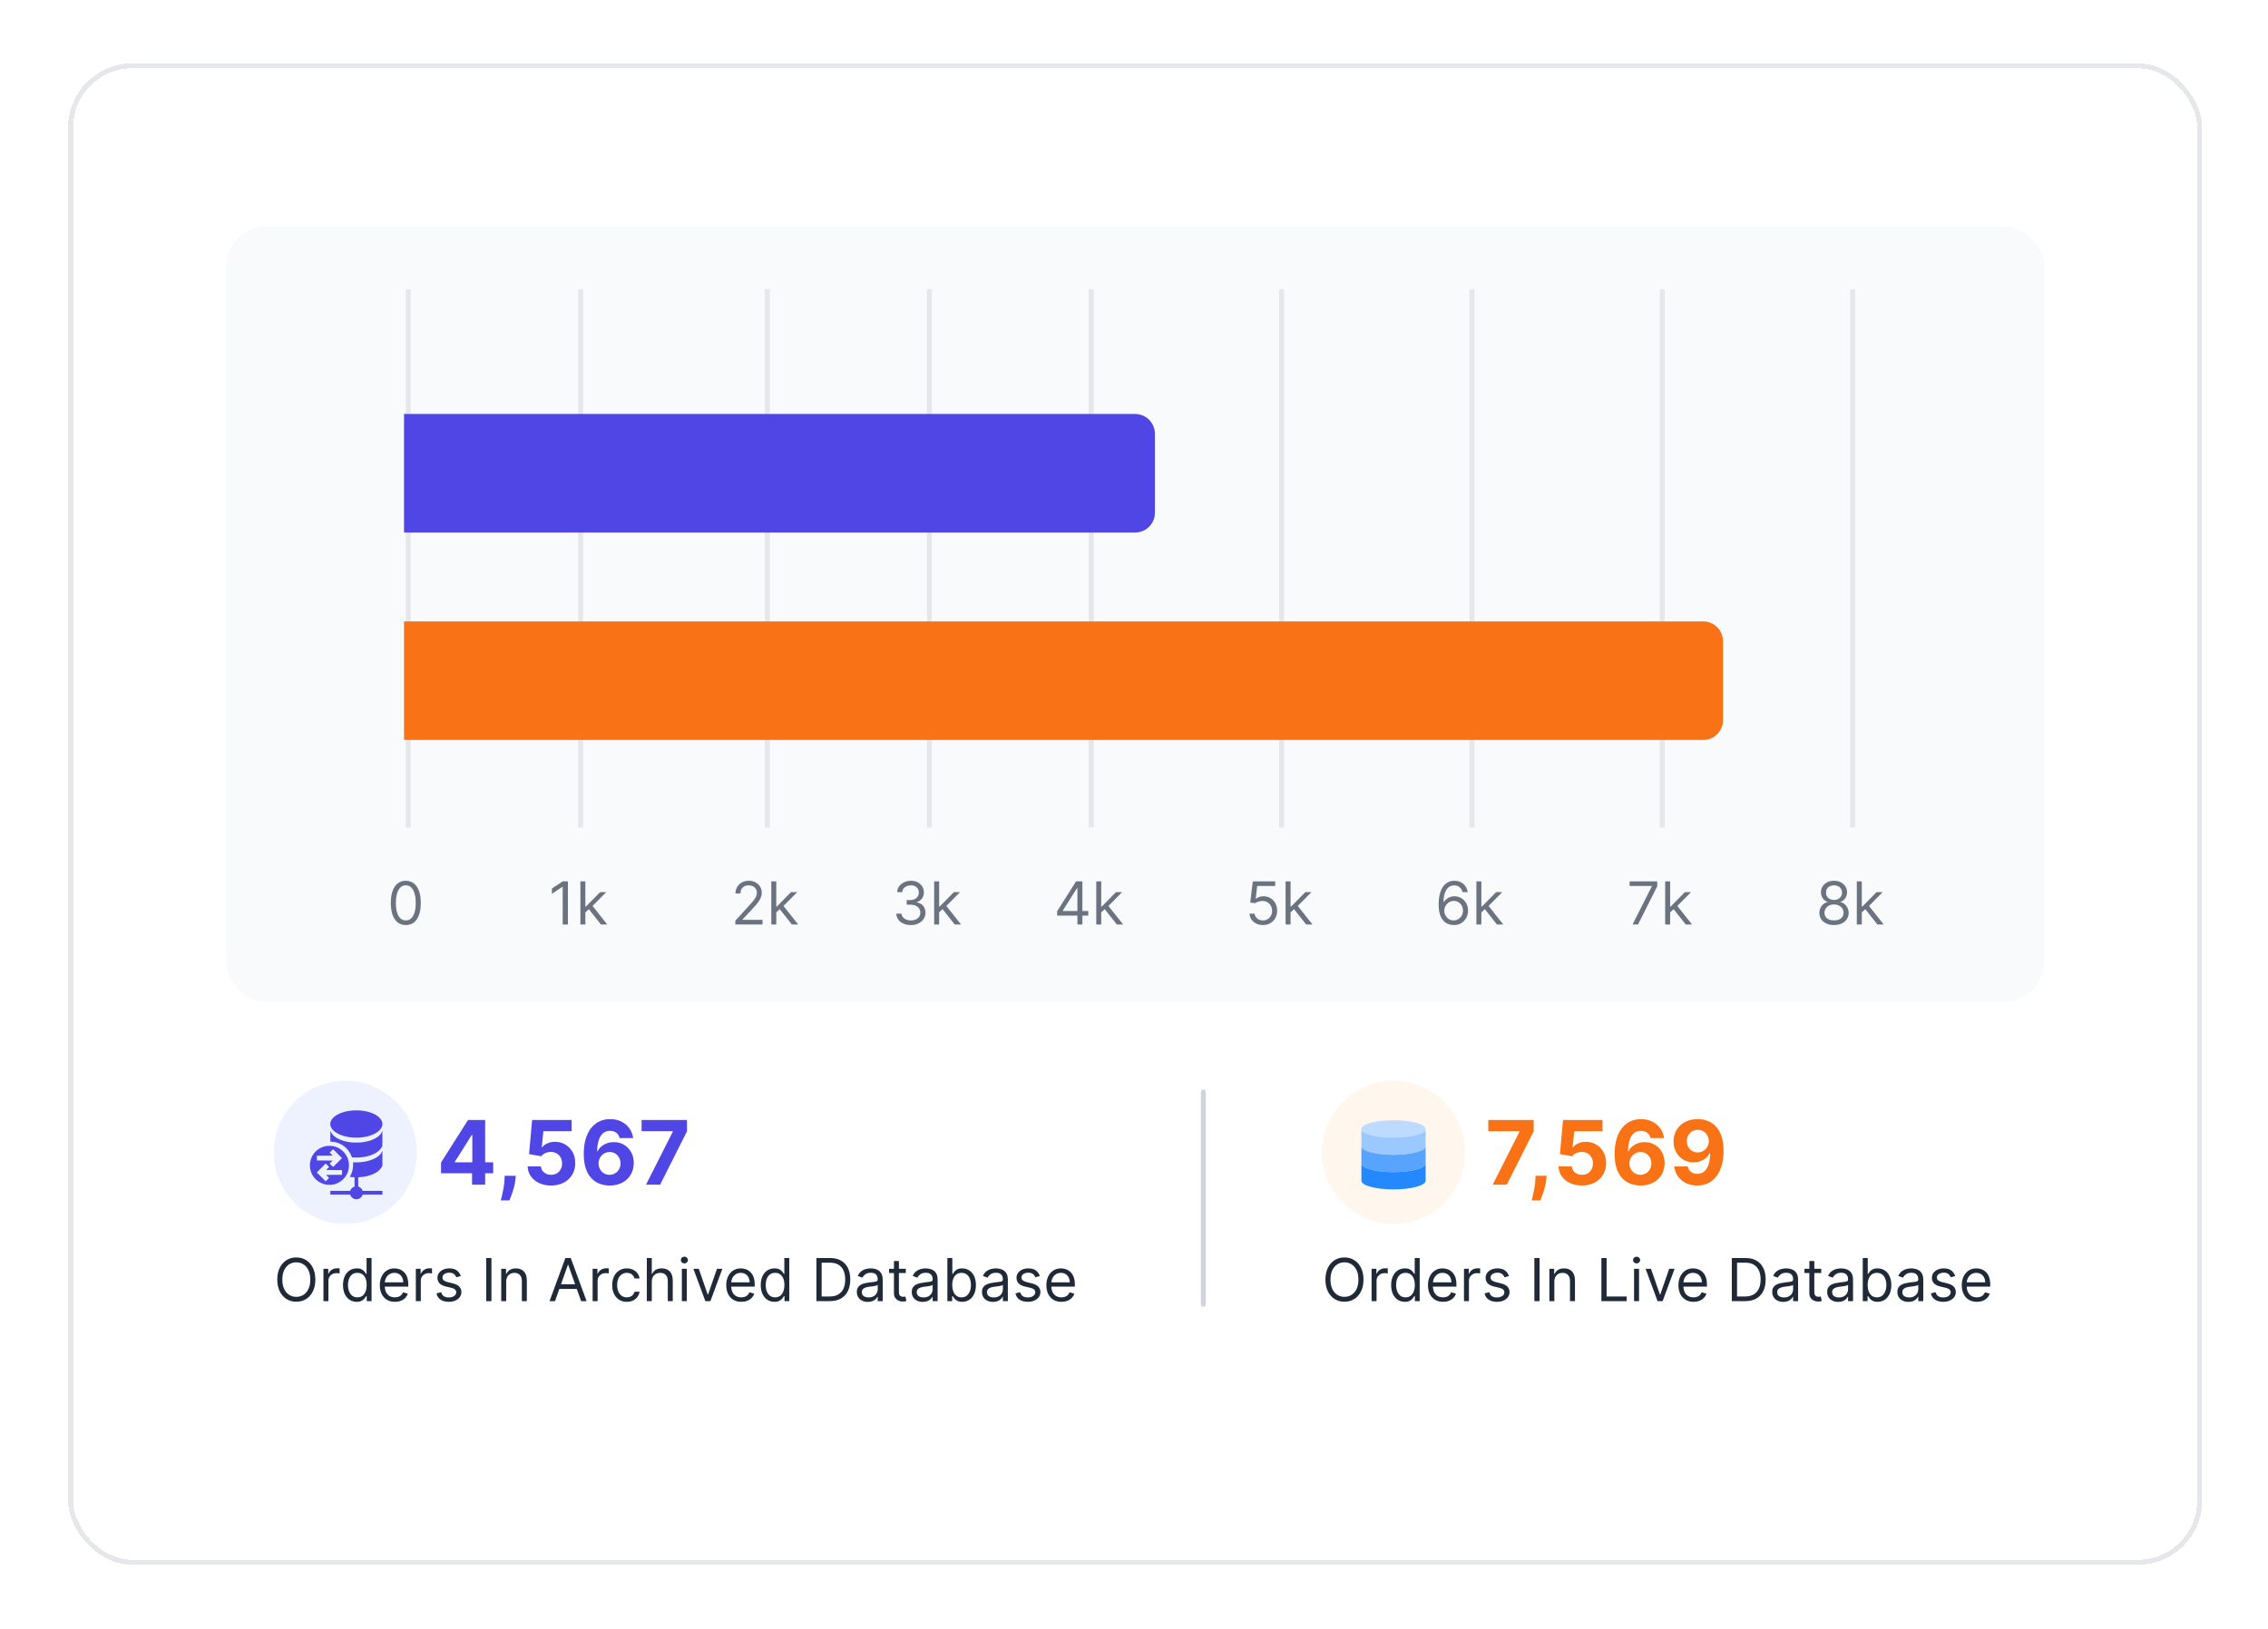 <svg width="316" height="227" viewBox="0 0 316 227" fill="none" xmlns="http://www.w3.org/2000/svg">
<g filter="url(#filter0_d_2227_1821)">
<rect x="9.491" y="5.435" width="297.339" height="209.238" rx="8.964" fill="white" shape-rendering="crispEdges"/>
<rect x="9.835" y="5.779" width="296.65" height="208.55" rx="8.62" stroke="#E5E7EB" stroke-width="0.688" shape-rendering="crispEdges"/>
<rect x="31.516" y="28.148" width="253.288" height="108.061" rx="5.506" fill="#F9FAFB"/>
<line x1="56.885" y1="36.914" x2="56.885" y2="111.937" stroke="#E5E7EB" stroke-width="0.688"/>
<path d="M56.541 125.525C56.099 125.525 55.722 125.405 55.412 125.164C55.101 124.922 54.863 124.571 54.699 124.112C54.535 123.65 54.453 123.093 54.453 122.44C54.453 121.791 54.535 121.236 54.699 120.777C54.865 120.315 55.104 119.963 55.414 119.721C55.727 119.476 56.103 119.354 56.541 119.354C56.979 119.354 57.353 119.476 57.664 119.721C57.977 119.963 58.216 120.315 58.38 120.777C58.546 121.236 58.629 121.791 58.629 122.44C58.629 123.093 58.547 123.65 58.383 124.112C58.218 124.571 57.981 124.922 57.67 125.164C57.359 125.405 56.983 125.525 56.541 125.525ZM56.541 124.88C56.979 124.88 57.319 124.669 57.562 124.246C57.804 123.824 57.925 123.222 57.925 122.44C57.925 121.92 57.87 121.477 57.758 121.111C57.648 120.745 57.49 120.467 57.283 120.275C57.078 120.083 56.83 119.988 56.541 119.988C56.107 119.988 55.767 120.202 55.523 120.63C55.279 121.056 55.156 121.66 55.156 122.44C55.156 122.96 55.211 123.402 55.321 123.765C55.43 124.129 55.588 124.406 55.793 124.595C56 124.785 56.249 124.88 56.541 124.88Z" fill="#6B7280"/>
<line x1="80.904" y1="36.914" x2="80.904" y2="111.937" stroke="#E5E7EB" stroke-width="0.688"/>
<path d="M79.127 119.436V125.443H78.4V120.199H78.365L76.898 121.173V120.434L78.4 119.436H79.127ZM81.512 123.801L81.5 122.944H81.641L83.612 120.938H84.468L82.368 123.061H82.31L81.512 123.801ZM80.867 125.443V119.436H81.559V125.443H80.867ZM83.729 125.443L81.969 123.214L82.462 122.733L84.609 125.443H83.729Z" fill="#6B7280"/>
<line x1="106.923" y1="36.914" x2="106.923" y2="111.937" stroke="#E5E7EB" stroke-width="0.688"/>
<path d="M102.454 125.443V124.915L104.436 122.745C104.669 122.491 104.861 122.27 105.011 122.082C105.162 121.892 105.273 121.714 105.345 121.548C105.42 121.38 105.457 121.204 105.457 121.02C105.457 120.809 105.406 120.626 105.304 120.472C105.205 120.317 105.068 120.198 104.894 120.114C104.72 120.03 104.524 119.988 104.307 119.988C104.076 119.988 103.875 120.036 103.703 120.131C103.533 120.225 103.401 120.357 103.307 120.527C103.215 120.697 103.169 120.897 103.169 121.126H102.477C102.477 120.774 102.558 120.465 102.72 120.199C102.883 119.933 103.104 119.726 103.383 119.577C103.665 119.428 103.981 119.354 104.331 119.354C104.683 119.354 104.994 119.428 105.266 119.577C105.538 119.726 105.751 119.926 105.906 120.178C106.06 120.431 106.137 120.711 106.137 121.02C106.137 121.241 106.097 121.457 106.017 121.668C105.939 121.878 105.802 122.111 105.607 122.369C105.413 122.625 105.144 122.938 104.8 123.308L103.451 124.751V124.798H106.243V125.443H102.454ZM108.111 123.801L108.1 122.944H108.24L110.211 120.938H111.068L108.968 123.061H108.909L108.111 123.801ZM107.466 125.443V119.436H108.158V125.443H107.466ZM110.329 125.443L108.569 123.214L109.062 122.733L111.209 125.443H110.329Z" fill="#6B7280"/>
<line x1="129.485" y1="36.914" x2="129.485" y2="111.937" stroke="#E5E7EB" stroke-width="0.688"/>
<path d="M126.917 125.525C126.53 125.525 126.185 125.459 125.881 125.326C125.58 125.193 125.341 125.008 125.163 124.771C124.987 124.533 124.891 124.256 124.875 123.941H125.615C125.63 124.135 125.697 124.302 125.814 124.443C125.931 124.582 126.085 124.689 126.274 124.766C126.464 124.842 126.674 124.88 126.905 124.88C127.163 124.88 127.392 124.835 127.591 124.745C127.791 124.655 127.947 124.53 128.061 124.37C128.174 124.209 128.231 124.024 128.231 123.812C128.231 123.591 128.176 123.397 128.067 123.229C127.957 123.059 127.797 122.926 127.586 122.83C127.374 122.734 127.116 122.686 126.811 122.686H126.33V122.041H126.811C127.05 122.041 127.259 121.998 127.439 121.912C127.621 121.826 127.763 121.704 127.864 121.548C127.968 121.392 128.02 121.208 128.02 120.997C128.02 120.793 127.975 120.616 127.885 120.466C127.795 120.315 127.668 120.198 127.503 120.114C127.341 120.03 127.15 119.988 126.929 119.988C126.721 119.988 126.526 120.026 126.342 120.102C126.16 120.176 126.011 120.285 125.896 120.428C125.781 120.568 125.718 120.739 125.708 120.938H125.004C125.016 120.623 125.111 120.347 125.289 120.111C125.467 119.872 125.7 119.687 125.987 119.554C126.276 119.421 126.594 119.354 126.94 119.354C127.312 119.354 127.631 119.429 127.896 119.58C128.162 119.729 128.367 119.925 128.509 120.17C128.652 120.414 128.724 120.678 128.724 120.961C128.724 121.3 128.635 121.588 128.457 121.827C128.281 122.065 128.041 122.23 127.738 122.322V122.369C128.117 122.432 128.414 122.593 128.627 122.853C128.84 123.111 128.946 123.431 128.946 123.812C128.946 124.139 128.858 124.432 128.68 124.692C128.504 124.95 128.263 125.154 127.958 125.302C127.653 125.451 127.306 125.525 126.917 125.525ZM130.803 123.801L130.791 122.944H130.932L132.903 120.938H133.76L131.66 123.061H131.601L130.803 123.801ZM130.158 125.443V119.436H130.85V125.443H130.158ZM133.02 125.443L131.261 123.214L131.753 122.733L133.9 125.443H133.02Z" fill="#6B7280"/>
<line x1="152.048" y1="36.914" x2="152.048" y2="111.937" stroke="#E5E7EB" stroke-width="0.688"/>
<path d="M147.289 124.211V123.613L149.929 119.436H150.363V120.363H150.069L148.075 123.519V123.566H151.63V124.211H147.289ZM150.116 125.443V124.029V123.751V119.436H150.809V125.443H150.116ZM153.386 123.801L153.374 122.944H153.515L155.486 120.938H156.342L154.242 123.061H154.184L153.386 123.801ZM152.741 125.443V119.436H153.433V125.443H152.741ZM155.603 125.443L153.844 123.214L154.336 122.733L156.483 125.443H155.603Z" fill="#6B7280"/>
<line x1="178.567" y1="36.914" x2="178.567" y2="111.937" stroke="#E5E7EB" stroke-width="0.688"/>
<path d="M175.963 125.525C175.619 125.525 175.309 125.457 175.033 125.32C174.757 125.183 174.536 124.995 174.37 124.757C174.204 124.518 174.113 124.246 174.097 123.941H174.801C174.829 124.213 174.952 124.438 175.171 124.616C175.392 124.792 175.656 124.88 175.963 124.88C176.209 124.88 176.428 124.822 176.62 124.707C176.813 124.592 176.965 124.433 177.074 124.232C177.186 124.028 177.242 123.799 177.242 123.543C177.242 123.28 177.184 123.047 177.069 122.842C176.955 122.634 176.799 122.471 176.599 122.352C176.4 122.232 176.172 122.172 175.916 122.17C175.732 122.168 175.543 122.196 175.35 122.255C175.156 122.312 174.997 122.385 174.872 122.475L174.191 122.393L174.555 119.436H177.676V120.082H175.165L174.954 121.853H174.989C175.112 121.755 175.267 121.674 175.452 121.61C175.638 121.545 175.832 121.513 176.033 121.513C176.401 121.513 176.728 121.601 177.016 121.777C177.305 121.951 177.532 122.189 177.696 122.492C177.862 122.796 177.946 123.142 177.946 123.531C177.946 123.914 177.859 124.256 177.687 124.557C177.517 124.857 177.283 125.093 176.983 125.267C176.684 125.439 176.344 125.525 175.963 125.525ZM179.768 123.801L179.756 122.944H179.897L181.868 120.938H182.724L180.624 123.061H180.565L179.768 123.801ZM179.122 125.443V119.436H179.815V125.443H179.122ZM181.985 125.443L180.225 123.214L180.718 122.733L182.865 125.443H181.985Z" fill="#6B7280"/>
<line x1="205.086" y1="36.914" x2="205.086" y2="111.937" stroke="#E5E7EB" stroke-width="0.688"/>
<path d="M202.534 125.525C202.288 125.521 202.042 125.474 201.795 125.384C201.549 125.295 201.324 125.143 201.121 124.93C200.917 124.715 200.754 124.424 200.631 124.059C200.508 123.691 200.446 123.23 200.446 122.674C200.446 122.142 200.496 121.671 200.596 121.261C200.695 120.848 200.84 120.501 201.03 120.219C201.219 119.936 201.448 119.721 201.716 119.574C201.986 119.427 202.29 119.354 202.628 119.354C202.965 119.354 203.264 119.422 203.526 119.557C203.79 119.689 204.005 119.875 204.171 120.114C204.337 120.352 204.445 120.627 204.494 120.938H203.778C203.712 120.668 203.582 120.444 203.391 120.266C203.199 120.088 202.945 119.999 202.628 119.999C202.163 119.999 201.796 120.202 201.528 120.607C201.262 121.011 201.129 121.579 201.127 122.311H201.173C201.283 122.144 201.413 122.003 201.564 121.885C201.716 121.766 201.884 121.674 202.068 121.61C202.252 121.545 202.446 121.513 202.652 121.513C202.996 121.513 203.311 121.599 203.596 121.771C203.882 121.941 204.11 122.177 204.282 122.478C204.455 122.777 204.541 123.12 204.541 123.507C204.541 123.879 204.458 124.219 204.291 124.528C204.125 124.835 203.891 125.079 203.59 125.261C203.291 125.441 202.939 125.529 202.534 125.525ZM202.534 124.88C202.781 124.88 203.002 124.818 203.197 124.695C203.395 124.572 203.55 124.407 203.664 124.2C203.779 123.992 203.837 123.762 203.837 123.507C203.837 123.259 203.781 123.033 203.669 122.83C203.56 122.624 203.408 122.461 203.215 122.34C203.023 122.219 202.804 122.158 202.558 122.158C202.372 122.158 202.199 122.195 202.039 122.27C201.878 122.342 201.738 122.442 201.616 122.569C201.497 122.696 201.403 122.842 201.335 123.006C201.266 123.168 201.232 123.339 201.232 123.519C201.232 123.758 201.288 123.981 201.399 124.188C201.513 124.395 201.667 124.562 201.863 124.689C202.06 124.816 202.284 124.88 202.534 124.88ZM206.351 123.801L206.339 122.944H206.48L208.451 120.938H209.308L207.207 123.061H207.149L206.351 123.801ZM205.706 125.443V119.436H206.398V125.443H205.706ZM208.568 125.443L206.809 123.214L207.301 122.733L209.448 125.443H208.568Z" fill="#6B7280"/>
<line x1="231.604" y1="36.914" x2="231.604" y2="111.937" stroke="#E5E7EB" stroke-width="0.688"/>
<path d="M227.464 125.443L230.151 120.128V120.082H227.054V119.436H230.902V120.117L228.227 125.443H227.464ZM232.652 123.801L232.64 122.944H232.781L234.752 120.938H235.609L233.509 123.061H233.45L232.652 123.801ZM232.007 125.443V119.436H232.699V125.443H232.007ZM234.869 125.443L233.11 123.214L233.602 122.733L235.749 125.443H234.869Z" fill="#6B7280"/>
<line x1="258.123" y1="36.914" x2="258.123" y2="111.937" stroke="#E5E7EB" stroke-width="0.688"/>
<path d="M255.534 125.525C255.131 125.525 254.775 125.454 254.466 125.311C254.159 125.166 253.92 124.968 253.748 124.716C253.576 124.462 253.491 124.172 253.493 123.848C253.491 123.593 253.54 123.359 253.642 123.144C253.744 122.927 253.883 122.746 254.059 122.601C254.237 122.454 254.435 122.361 254.654 122.322V122.287C254.367 122.213 254.138 122.052 253.968 121.803C253.798 121.553 253.713 121.268 253.715 120.95C253.713 120.645 253.791 120.372 253.947 120.131C254.104 119.891 254.319 119.701 254.592 119.562C254.868 119.424 255.182 119.354 255.534 119.354C255.882 119.354 256.193 119.424 256.467 119.562C256.74 119.701 256.955 119.891 257.112 120.131C257.27 120.372 257.35 120.645 257.352 120.95C257.35 121.268 257.263 121.553 257.091 121.803C256.921 122.052 256.695 122.213 256.414 122.287V122.322C256.631 122.361 256.826 122.454 257 122.601C257.174 122.746 257.313 122.927 257.417 123.144C257.521 123.359 257.573 123.593 257.575 123.848C257.573 124.172 257.485 124.462 257.311 124.716C257.139 124.968 256.9 125.166 256.593 125.311C256.288 125.454 255.935 125.525 255.534 125.525ZM255.534 124.88C255.806 124.88 256.04 124.836 256.238 124.748C256.435 124.66 256.588 124.536 256.695 124.375C256.803 124.215 256.858 124.027 256.86 123.812C256.858 123.586 256.799 123.385 256.684 123.211C256.568 123.037 256.411 122.9 256.211 122.8C256.014 122.701 255.788 122.651 255.534 122.651C255.278 122.651 255.049 122.701 254.848 122.8C254.648 122.9 254.491 123.037 254.375 123.211C254.262 123.385 254.206 123.586 254.208 123.812C254.206 124.027 254.258 124.215 254.364 124.375C254.471 124.536 254.625 124.66 254.824 124.748C255.024 124.836 255.26 124.88 255.534 124.88ZM255.534 122.029C255.749 122.029 255.94 121.986 256.106 121.9C256.274 121.814 256.406 121.694 256.502 121.539C256.598 121.385 256.647 121.204 256.648 120.997C256.647 120.793 256.599 120.616 256.505 120.466C256.411 120.313 256.281 120.196 256.115 120.114C255.948 120.03 255.755 119.988 255.534 119.988C255.309 119.988 255.113 120.03 254.944 120.114C254.776 120.196 254.646 120.313 254.554 120.466C254.462 120.616 254.417 120.793 254.419 120.997C254.417 121.204 254.463 121.385 254.557 121.539C254.653 121.694 254.785 121.814 254.953 121.9C255.121 121.986 255.315 122.029 255.534 122.029ZM259.356 123.801L259.345 122.944H259.485L261.456 120.938H262.313L260.213 123.061H260.154L259.356 123.801ZM258.711 125.443V119.436H259.403V125.443H258.711ZM261.574 125.443L259.814 123.214L260.307 122.733L262.454 125.443H261.574Z" fill="#6B7280"/>
<path d="M56.293 54.303H158.159C159.68 54.303 160.913 55.536 160.913 57.057V68.069C160.913 69.59 159.68 70.822 158.159 70.822H56.293V54.303Z" fill="#4F46E5"/>
<path d="M56.293 83.212H237.312C238.833 83.212 240.065 84.444 240.065 85.965V96.977C240.065 98.498 238.833 99.731 237.312 99.731H56.293V83.212Z" fill="#F97316"/>
<circle cx="48.121" cy="157.202" r="9.98" fill="#EEF2FF"/>
<path d="M49.854 163.72C50.104 163.666 50.345 163.478 50.461 163.248C50.493 163.183 50.52 163.121 50.52 163.11C50.52 163.093 50.734 163.09 51.901 163.09H53.283V162.828V162.566L51.905 162.565L50.527 162.565L50.465 162.436C50.382 162.261 50.24 162.116 50.068 162.03C50.003 161.997 49.941 161.971 49.93 161.971C49.914 161.971 49.911 161.866 49.911 161.328V160.685L49.943 160.676C49.96 160.672 50.019 160.668 50.074 160.667C50.186 160.667 50.597 160.621 50.768 160.59C51.008 160.546 51.057 160.536 51.24 160.489C52.023 160.289 52.664 159.934 52.989 159.52C53.029 159.469 53.07 159.42 53.08 159.412C53.109 159.388 53.206 159.234 53.247 159.147L53.283 159.071V158.013C53.283 157.431 53.278 156.955 53.272 156.955C53.266 156.955 53.236 157.019 53.205 157.096C53.174 157.173 53.139 157.251 53.127 157.27C53.115 157.288 53.099 157.313 53.092 157.326C52.957 157.542 52.75 157.727 52.423 157.922C52.366 157.955 52.319 157.986 52.316 157.99C52.308 158.005 51.979 158.159 51.824 158.22C51.636 158.294 51.499 158.339 51.299 158.393C51.121 158.442 51.036 158.46 50.761 158.509C50.389 158.575 49.971 158.605 49.527 158.597L49.194 158.591L49.192 158.924C49.19 159.275 49.176 159.405 49.11 159.695C49.051 159.958 48.922 160.293 48.78 160.553C48.762 160.586 48.749 160.616 48.752 160.619C48.76 160.626 49.173 160.667 49.29 160.672C49.343 160.674 49.389 160.679 49.393 160.683C49.397 160.687 49.401 160.977 49.4 161.327L49.4 161.964L49.321 161.994C49.2 162.041 49.119 162.096 49.008 162.207C48.927 162.288 48.893 162.336 48.845 162.437L48.784 162.565L47.406 162.565L46.028 162.566V162.828V163.09L47.406 163.091L48.784 163.091L48.815 163.17C48.861 163.29 48.916 163.372 49.027 163.482C49.24 163.695 49.552 163.785 49.854 163.72L49.854 163.72ZM46.255 161.715C46.452 161.684 46.588 161.652 46.759 161.596C47.644 161.305 48.323 160.571 48.548 159.661C48.648 159.26 48.648 158.759 48.548 158.358C48.281 157.279 47.393 156.475 46.287 156.311C46.097 156.283 45.705 156.283 45.515 156.311C44.309 156.489 43.381 157.418 43.202 158.623C43.157 158.925 43.179 159.36 43.254 159.661C43.521 160.74 44.409 161.545 45.515 161.708C45.673 161.732 46.12 161.736 46.255 161.715ZM44.753 160.618L44.137 160.001L44.757 159.382L45.377 158.762L45.614 158.999L45.851 159.236L45.647 159.441C45.534 159.554 45.447 159.651 45.453 159.657C45.459 159.663 45.95 159.669 46.543 159.671C47.137 159.672 47.63 159.674 47.64 159.674C47.654 159.675 47.658 159.751 47.658 160.001C47.658 160.181 47.653 160.328 47.647 160.329C47.641 160.329 47.148 160.331 46.55 160.332C45.953 160.333 45.459 160.339 45.453 160.345C45.447 160.352 45.534 160.449 45.647 160.562L45.851 160.766L45.618 161C45.489 161.129 45.381 161.234 45.377 161.234C45.373 161.234 45.092 160.957 44.753 160.618ZM46.17 159.003L45.937 158.769L46.141 158.564C46.254 158.451 46.341 158.354 46.335 158.348C46.329 158.342 45.835 158.337 45.238 158.337L44.151 158.337V158.004V157.671L45.246 157.667C45.848 157.665 46.34 157.659 46.34 157.653C46.34 157.647 46.249 157.552 46.138 157.44L45.937 157.238L46.174 157.001L46.411 156.764L47.031 157.384L47.651 158.004L47.035 158.62C46.696 158.959 46.415 159.236 46.411 159.236C46.407 159.236 46.299 159.131 46.17 159.003ZM49.925 157.924C49.96 157.921 50.084 157.912 50.201 157.904C50.654 157.872 51.163 157.773 51.581 157.635C52.118 157.457 52.556 157.209 52.854 156.913C52.957 156.811 53.086 156.648 53.136 156.56C53.15 156.533 53.188 156.466 53.219 156.411L53.276 156.31L53.28 155.258C53.282 154.68 53.279 154.206 53.273 154.206C53.267 154.206 53.25 154.237 53.235 154.274C53.1 154.62 52.935 154.82 52.583 155.064C52.516 155.11 52.443 155.158 52.422 155.17C52.401 155.182 52.358 155.208 52.327 155.228C52.295 155.247 52.206 155.294 52.128 155.332C51.942 155.422 51.919 155.432 51.802 155.475C51.748 155.495 51.681 155.52 51.654 155.531C51.342 155.651 50.744 155.777 50.272 155.821C50.07 155.84 49.241 155.84 49.039 155.821C48.567 155.777 47.969 155.651 47.658 155.531C47.631 155.52 47.564 155.495 47.509 155.475C47.393 155.432 47.373 155.423 47.173 155.327C47.09 155.286 46.999 155.238 46.971 155.219C46.943 155.2 46.917 155.184 46.913 155.184C46.903 155.184 46.612 154.986 46.56 154.943C46.469 154.87 46.298 154.687 46.245 154.608C46.188 154.522 46.121 154.389 46.076 154.274C46.062 154.237 46.045 154.206 46.039 154.206C46.033 154.206 46.029 154.543 46.029 154.955V155.703L46.259 155.72C47.037 155.777 47.72 156.09 48.261 156.638C48.573 156.953 48.833 157.36 48.989 157.778L49.035 157.9L49.157 157.91C49.314 157.922 49.841 157.932 49.925 157.924ZM50.024 155.147C50.059 155.144 50.171 155.135 50.272 155.126C51.383 155.031 52.396 154.635 52.904 154.094C53.904 153.03 52.837 151.757 50.665 151.422C50.285 151.364 50.109 151.352 49.649 151.352C49.188 151.352 49.012 151.364 48.632 151.422C47.214 151.641 46.195 152.279 46.037 153.048C45.851 153.952 46.919 154.801 48.581 155.071C48.915 155.125 49.146 155.143 49.556 155.148C49.779 155.151 49.989 155.15 50.024 155.147Z" fill="#4F46E5"/>
<path d="M61.449 160.118V158.618L65.21 152.691H66.504V154.768H65.738L63.367 158.521V158.591H68.712V160.118H61.449ZM65.773 161.702V159.66L65.808 158.996V152.691H67.595V161.702H65.773ZM71.867 160.47L71.818 160.954C71.78 161.341 71.707 161.727 71.598 162.111C71.493 162.498 71.381 162.848 71.264 163.162C71.15 163.476 71.057 163.723 70.987 163.901H69.772C69.816 163.728 69.876 163.486 69.953 163.176C70.029 162.868 70.101 162.521 70.168 162.137C70.236 161.753 70.278 161.361 70.296 160.963L70.318 160.47H71.867ZM76.781 161.825C76.159 161.825 75.605 161.71 75.118 161.482C74.634 161.253 74.25 160.938 73.965 160.536C73.681 160.134 73.533 159.673 73.521 159.154H75.369C75.389 159.503 75.536 159.786 75.809 160.003C76.081 160.22 76.406 160.329 76.781 160.329C77.08 160.329 77.344 160.263 77.573 160.131C77.805 159.996 77.985 159.81 78.114 159.572C78.246 159.332 78.312 159.056 78.312 158.745C78.312 158.428 78.245 158.15 78.109 157.909C77.978 157.669 77.794 157.481 77.56 157.346C77.325 157.211 77.057 157.142 76.754 157.139C76.49 157.139 76.234 157.194 75.985 157.302C75.738 157.411 75.546 157.559 75.408 157.746L73.714 157.443L74.141 152.691H79.649V154.249H75.712L75.479 156.506H75.531C75.69 156.283 75.929 156.098 76.249 155.951C76.568 155.805 76.926 155.731 77.322 155.731C77.865 155.731 78.349 155.859 78.774 156.114C79.199 156.369 79.535 156.72 79.781 157.166C80.028 157.609 80.15 158.119 80.147 158.697C80.15 159.304 80.009 159.844 79.724 160.316C79.443 160.785 79.048 161.155 78.541 161.424C78.036 161.691 77.45 161.825 76.781 161.825ZM84.933 161.825C84.47 161.822 84.022 161.744 83.591 161.592C83.163 161.439 82.779 161.191 82.439 160.848C82.099 160.505 81.829 160.05 81.629 159.484C81.433 158.918 81.334 158.223 81.334 157.399C81.337 156.642 81.424 155.966 81.594 155.371C81.767 154.772 82.013 154.265 82.333 153.848C82.656 153.432 83.041 153.115 83.49 152.898C83.939 152.678 84.442 152.568 84.999 152.568C85.6 152.568 86.131 152.686 86.592 152.92C87.052 153.152 87.422 153.467 87.701 153.866C87.982 154.265 88.152 154.712 88.211 155.208H86.332C86.259 154.894 86.105 154.648 85.87 154.469C85.636 154.29 85.345 154.2 84.999 154.2C84.413 154.2 83.967 154.456 83.662 154.966C83.36 155.476 83.206 156.17 83.2 157.047H83.261C83.396 156.78 83.578 156.553 83.807 156.365C84.039 156.174 84.301 156.029 84.594 155.929C84.891 155.827 85.203 155.775 85.532 155.775C86.065 155.775 86.54 155.902 86.957 156.154C87.374 156.403 87.702 156.746 87.942 157.183C88.183 157.62 88.303 158.12 88.303 158.684C88.303 159.294 88.161 159.836 87.876 160.311C87.595 160.787 87.201 161.159 86.693 161.429C86.189 161.696 85.602 161.828 84.933 161.825ZM84.924 160.329C85.218 160.329 85.48 160.259 85.712 160.118C85.944 159.977 86.126 159.786 86.257 159.546C86.389 159.305 86.456 159.036 86.456 158.736C86.456 158.437 86.389 158.169 86.257 157.931C86.128 157.694 85.95 157.504 85.721 157.364C85.492 157.223 85.231 157.153 84.938 157.153C84.718 157.153 84.514 157.194 84.326 157.276C84.141 157.358 83.978 157.472 83.838 157.619C83.7 157.766 83.591 157.936 83.512 158.129C83.433 158.32 83.393 158.524 83.393 158.741C83.393 159.031 83.459 159.297 83.591 159.537C83.726 159.778 83.908 159.97 84.137 160.113C84.369 160.257 84.631 160.329 84.924 160.329ZM90.01 161.702L93.746 154.31V154.249H89.394V152.691H95.716V154.271L91.977 161.702H90.01Z" fill="#4F46E5"/>
<path d="M43.937 174.931C43.937 175.565 43.822 176.112 43.594 176.574C43.365 177.035 43.051 177.391 42.652 177.642C42.253 177.892 41.798 178.017 41.285 178.017C40.773 178.017 40.318 177.892 39.919 177.642C39.52 177.391 39.206 177.035 38.977 176.574C38.748 176.112 38.634 175.565 38.634 174.931C38.634 174.298 38.748 173.75 38.977 173.289C39.206 172.827 39.52 172.472 39.919 172.221C40.318 171.971 40.773 171.846 41.285 171.846C41.798 171.846 42.253 171.971 42.652 172.221C43.051 172.472 43.365 172.827 43.594 173.289C43.822 173.75 43.937 174.298 43.937 174.931ZM43.233 174.931C43.233 174.411 43.146 173.972 42.972 173.614C42.8 173.257 42.566 172.986 42.271 172.802C41.978 172.618 41.649 172.526 41.285 172.526C40.922 172.526 40.592 172.618 40.297 172.802C40.004 172.986 39.77 173.257 39.596 173.614C39.424 173.972 39.338 174.411 39.338 174.931C39.338 175.452 39.424 175.89 39.596 176.248C39.77 176.606 40.004 176.877 40.297 177.061C40.592 177.245 40.922 177.336 41.285 177.336C41.649 177.336 41.978 177.245 42.271 177.061C42.566 176.877 42.8 176.606 42.972 176.248C43.146 175.89 43.233 175.452 43.233 174.931ZM45.066 177.935V173.43H45.735V174.11H45.782C45.864 173.887 46.012 173.706 46.227 173.568C46.443 173.429 46.685 173.359 46.955 173.359C47.006 173.359 47.069 173.36 47.146 173.362C47.222 173.364 47.279 173.367 47.319 173.371V174.075C47.295 174.069 47.241 174.06 47.157 174.049C47.075 174.035 46.988 174.028 46.896 174.028C46.677 174.028 46.482 174.074 46.31 174.166C46.139 174.256 46.005 174.381 45.905 174.541C45.807 174.7 45.758 174.881 45.758 175.084V177.935H45.066ZM49.703 178.029C49.328 178.029 48.996 177.934 48.709 177.744C48.421 177.553 48.197 177.283 48.034 176.935C47.872 176.585 47.791 176.171 47.791 175.694C47.791 175.221 47.872 174.81 48.034 174.462C48.197 174.114 48.422 173.845 48.712 173.656C49.001 173.466 49.336 173.371 49.715 173.371C50.008 173.371 50.24 173.42 50.41 173.518C50.582 173.613 50.713 173.723 50.803 173.846C50.895 173.967 50.966 174.067 51.017 174.145H51.076V171.928H51.768V177.935H51.099V177.243H51.017C50.966 177.325 50.894 177.428 50.8 177.554C50.706 177.677 50.572 177.787 50.398 177.885C50.224 177.981 49.993 178.029 49.703 178.029ZM49.797 177.407C50.075 177.407 50.309 177.335 50.501 177.19C50.693 177.043 50.838 176.841 50.938 176.583C51.038 176.323 51.088 176.022 51.088 175.682C51.088 175.346 51.039 175.052 50.941 174.799C50.843 174.545 50.698 174.348 50.507 174.207C50.315 174.064 50.079 173.993 49.797 173.993C49.504 173.993 49.259 174.068 49.064 174.219C48.87 174.367 48.724 174.57 48.627 174.826C48.531 175.08 48.483 175.365 48.483 175.682C48.483 176.003 48.532 176.294 48.63 176.556C48.729 176.816 48.876 177.024 49.07 177.178C49.265 177.331 49.508 177.407 49.797 177.407ZM55.021 178.029C54.587 178.029 54.212 177.933 53.897 177.741C53.584 177.548 53.343 177.278 53.173 176.932C53.005 176.584 52.921 176.179 52.921 175.717C52.921 175.256 53.005 174.849 53.173 174.497C53.343 174.143 53.58 173.868 53.883 173.67C54.188 173.471 54.544 173.371 54.95 173.371C55.185 173.371 55.417 173.41 55.645 173.488C55.874 173.567 56.083 173.694 56.27 173.87C56.458 174.044 56.608 174.274 56.719 174.562C56.83 174.849 56.886 175.203 56.886 175.624V175.917H53.413V175.319H56.182C56.182 175.064 56.131 174.838 56.03 174.638C55.93 174.439 55.787 174.281 55.602 174.166C55.418 174.051 55.201 173.993 54.95 173.993C54.675 173.993 54.436 174.061 54.235 174.198C54.035 174.333 53.882 174.509 53.774 174.726C53.667 174.943 53.613 175.176 53.613 175.424V175.823C53.613 176.163 53.672 176.452 53.789 176.688C53.908 176.923 54.073 177.102 54.285 177.225C54.496 177.346 54.741 177.407 55.021 177.407C55.203 177.407 55.367 177.381 55.514 177.331C55.662 177.278 55.79 177.2 55.898 177.096C56.005 176.99 56.088 176.859 56.147 176.703L56.816 176.891C56.745 177.117 56.627 177.317 56.461 177.489C56.295 177.659 56.089 177.792 55.845 177.888C55.6 177.982 55.326 178.029 55.021 178.029ZM57.939 177.935V173.43H58.608V174.11H58.655C58.737 173.887 58.886 173.706 59.101 173.568C59.316 173.429 59.558 173.359 59.828 173.359C59.879 173.359 59.942 173.36 60.019 173.362C60.095 173.364 60.153 173.367 60.192 173.371V174.075C60.168 174.069 60.114 174.06 60.03 174.049C59.948 174.035 59.861 174.028 59.769 174.028C59.55 174.028 59.355 174.074 59.183 174.166C59.013 174.256 58.878 174.381 58.778 174.541C58.68 174.7 58.631 174.881 58.631 175.084V177.935H57.939ZM64.203 174.439L63.581 174.615C63.542 174.511 63.485 174.41 63.408 174.313C63.334 174.213 63.233 174.131 63.103 174.066C62.974 174.002 62.809 173.969 62.608 173.969C62.332 173.969 62.102 174.033 61.919 174.16C61.737 174.285 61.646 174.445 61.646 174.638C61.646 174.81 61.708 174.946 61.833 175.046C61.959 175.146 62.154 175.229 62.42 175.295L63.089 175.459C63.492 175.557 63.792 175.707 63.989 175.908C64.187 176.108 64.285 176.365 64.285 176.679C64.285 176.938 64.211 177.168 64.062 177.372C63.916 177.575 63.711 177.735 63.447 177.853C63.183 177.97 62.876 178.029 62.526 178.029C62.066 178.029 61.686 177.929 61.385 177.73C61.084 177.53 60.893 177.239 60.813 176.855L61.47 176.691C61.532 176.934 61.651 177.116 61.825 177.237C62.001 177.358 62.23 177.419 62.514 177.419C62.837 177.419 63.093 177.35 63.282 177.213C63.474 177.074 63.57 176.908 63.57 176.715C63.57 176.558 63.515 176.427 63.406 176.322C63.296 176.214 63.128 176.134 62.901 176.081L62.15 175.905C61.738 175.807 61.435 175.656 61.241 175.451C61.049 175.243 60.953 174.984 60.953 174.673C60.953 174.419 61.025 174.194 61.168 173.999C61.312 173.803 61.509 173.65 61.757 173.538C62.008 173.427 62.291 173.371 62.608 173.371C63.054 173.371 63.404 173.469 63.658 173.664C63.914 173.86 64.096 174.118 64.203 174.439ZM68.472 171.928V177.935H67.744V171.928H68.472ZM70.528 175.225V177.935H69.836V173.43H70.505V174.134H70.564C70.669 173.905 70.829 173.721 71.045 173.582C71.26 173.441 71.537 173.371 71.878 173.371C72.183 173.371 72.45 173.434 72.678 173.559C72.907 173.682 73.085 173.87 73.212 174.122C73.339 174.372 73.403 174.689 73.403 175.072V177.935H72.711V175.119C72.711 174.765 72.619 174.489 72.435 174.292C72.251 174.093 71.999 173.993 71.678 173.993C71.457 173.993 71.26 174.041 71.086 174.137C70.914 174.232 70.778 174.372 70.678 174.556C70.578 174.74 70.528 174.963 70.528 175.225ZM77.331 177.935H76.568L78.774 171.928H79.525L81.73 177.935H80.968L79.173 172.878H79.126L77.331 177.935ZM77.612 175.588H80.686V176.234H77.612V175.588ZM82.572 177.935V173.43H83.241V174.11H83.288C83.37 173.887 83.519 173.706 83.734 173.568C83.949 173.429 84.191 173.359 84.461 173.359C84.512 173.359 84.575 173.36 84.652 173.362C84.728 173.364 84.786 173.367 84.825 173.371V174.075C84.801 174.069 84.748 174.06 84.663 174.049C84.581 174.035 84.494 174.028 84.402 174.028C84.183 174.028 83.988 174.074 83.816 174.166C83.646 174.256 83.511 174.381 83.411 174.541C83.313 174.7 83.264 174.881 83.264 175.084V177.935H82.572ZM87.338 178.029C86.916 178.029 86.552 177.929 86.247 177.73C85.942 177.53 85.708 177.255 85.543 176.905C85.379 176.555 85.297 176.155 85.297 175.706C85.297 175.248 85.381 174.844 85.549 174.494C85.719 174.142 85.956 173.868 86.259 173.67C86.564 173.471 86.92 173.371 87.327 173.371C87.643 173.371 87.929 173.43 88.183 173.547C88.437 173.664 88.645 173.829 88.808 174.04C88.97 174.251 89.071 174.497 89.11 174.779H88.418C88.365 174.574 88.248 174.392 88.066 174.233C87.886 174.073 87.643 173.993 87.338 173.993C87.069 173.993 86.832 174.063 86.629 174.204C86.427 174.343 86.27 174.539 86.156 174.794C86.045 175.046 85.989 175.342 85.989 175.682C85.989 176.03 86.044 176.333 86.153 176.591C86.265 176.85 86.421 177.05 86.623 177.193C86.826 177.335 87.065 177.407 87.338 177.407C87.518 177.407 87.681 177.376 87.828 177.313C87.975 177.25 88.099 177.16 88.201 177.043C88.302 176.926 88.375 176.785 88.418 176.621H89.11C89.071 176.887 88.974 177.126 88.82 177.339C88.667 177.551 88.465 177.719 88.212 177.844C87.962 177.967 87.671 178.029 87.338 178.029ZM90.814 175.225V177.935H90.122V171.928H90.814V174.134H90.873C90.978 173.901 91.137 173.716 91.348 173.579C91.561 173.44 91.844 173.371 92.198 173.371C92.505 173.371 92.774 173.433 93.005 173.556C93.236 173.677 93.415 173.864 93.542 174.116C93.671 174.366 93.735 174.685 93.735 175.072V177.935H93.043V175.119C93.043 174.761 92.95 174.485 92.764 174.289C92.581 174.092 92.326 173.993 91.999 173.993C91.772 173.993 91.569 174.041 91.389 174.137C91.211 174.232 91.07 174.372 90.966 174.556C90.865 174.74 90.814 174.963 90.814 175.225ZM95.002 177.935V173.43H95.694V177.935H95.002ZM95.354 172.679C95.219 172.679 95.102 172.633 95.004 172.541C94.909 172.449 94.861 172.339 94.861 172.21C94.861 172.08 94.909 171.97 95.004 171.878C95.102 171.786 95.219 171.74 95.354 171.74C95.489 171.74 95.604 171.786 95.7 171.878C95.797 171.97 95.846 172.08 95.846 172.21C95.846 172.339 95.797 172.449 95.7 172.541C95.604 172.633 95.489 172.679 95.354 172.679ZM100.645 173.43L98.98 177.935H98.276L96.61 173.43H97.361L98.604 177.02H98.651L99.895 173.43H100.645ZM103.287 178.029C102.853 178.029 102.478 177.933 102.163 177.741C101.85 177.548 101.609 177.278 101.439 176.932C101.271 176.584 101.187 176.179 101.187 175.717C101.187 175.256 101.271 174.849 101.439 174.497C101.609 174.143 101.846 173.868 102.149 173.67C102.454 173.471 102.81 173.371 103.216 173.371C103.451 173.371 103.683 173.41 103.911 173.488C104.14 173.567 104.348 173.694 104.536 173.87C104.724 174.044 104.873 174.274 104.985 174.562C105.096 174.849 105.152 175.203 105.152 175.624V175.917H101.679V175.319H104.448C104.448 175.064 104.397 174.838 104.296 174.638C104.196 174.439 104.053 174.281 103.867 174.166C103.684 174.051 103.467 173.993 103.216 173.993C102.941 173.993 102.702 174.061 102.501 174.198C102.301 174.333 102.148 174.509 102.04 174.726C101.933 174.943 101.879 175.176 101.879 175.424V175.823C101.879 176.163 101.937 176.452 102.055 176.688C102.174 176.923 102.339 177.102 102.55 177.225C102.762 177.346 103.007 177.407 103.287 177.407C103.469 177.407 103.633 177.381 103.779 177.331C103.928 177.278 104.056 177.2 104.164 177.096C104.271 176.99 104.354 176.859 104.413 176.703L105.082 176.891C105.011 177.117 104.893 177.317 104.727 177.489C104.561 177.659 104.355 177.792 104.111 177.888C103.866 177.982 103.592 178.029 103.287 178.029ZM107.906 178.029C107.531 178.029 107.199 177.934 106.912 177.744C106.624 177.553 106.4 177.283 106.237 176.935C106.075 176.585 105.994 176.171 105.994 175.694C105.994 175.221 106.075 174.81 106.237 174.462C106.4 174.114 106.625 173.845 106.915 173.656C107.204 173.466 107.539 173.371 107.918 173.371C108.211 173.371 108.443 173.42 108.613 173.518C108.785 173.613 108.916 173.723 109.006 173.846C109.098 173.967 109.169 174.067 109.22 174.145H109.279V171.928H109.971V177.935H109.302V177.243H109.22C109.169 177.325 109.097 177.428 109.003 177.554C108.909 177.677 108.775 177.787 108.601 177.885C108.427 177.981 108.196 178.029 107.906 178.029ZM108 177.407C108.278 177.407 108.512 177.335 108.704 177.19C108.896 177.043 109.041 176.841 109.141 176.583C109.241 176.323 109.291 176.022 109.291 175.682C109.291 175.346 109.242 175.052 109.144 174.799C109.046 174.545 108.901 174.348 108.71 174.207C108.518 174.064 108.282 173.993 108 173.993C107.707 173.993 107.462 174.068 107.267 174.219C107.073 174.367 106.928 174.57 106.83 174.826C106.734 175.08 106.686 175.365 106.686 175.682C106.686 176.003 106.735 176.294 106.833 176.556C106.932 176.816 107.079 177.024 107.273 177.178C107.468 177.331 107.711 177.407 108 177.407ZM115.605 177.935H113.752V171.928H115.688C116.27 171.928 116.769 172.048 117.183 172.289C117.598 172.527 117.916 172.87 118.137 173.318C118.358 173.764 118.468 174.298 118.468 174.92C118.468 175.545 118.357 176.084 118.134 176.536C117.911 176.985 117.586 177.332 117.16 177.574C116.734 177.815 116.215 177.935 115.605 177.935ZM114.479 177.29H115.558C116.055 177.29 116.467 177.194 116.793 177.002C117.12 176.81 117.363 176.538 117.524 176.184C117.684 175.83 117.764 175.408 117.764 174.92C117.764 174.435 117.685 174.017 117.527 173.667C117.368 173.315 117.132 173.045 116.817 172.858C116.502 172.668 116.11 172.573 115.641 172.573H114.479V177.29ZM120.92 178.04C120.635 178.04 120.375 177.987 120.143 177.879C119.91 177.77 119.725 177.612 119.588 177.407C119.452 177.2 119.383 176.949 119.383 176.656C119.383 176.398 119.434 176.189 119.536 176.028C119.637 175.866 119.773 175.739 119.943 175.647C120.113 175.555 120.301 175.487 120.506 175.442C120.714 175.395 120.922 175.358 121.131 175.33C121.405 175.295 121.627 175.269 121.797 175.251C121.969 175.232 122.094 175.199 122.172 175.154C122.253 175.109 122.293 175.031 122.293 174.92V174.896C122.293 174.607 122.213 174.382 122.055 174.222C121.899 174.061 121.661 173.981 121.342 173.981C121.012 173.981 120.753 174.053 120.565 174.198C120.377 174.343 120.245 174.497 120.169 174.662L119.512 174.427C119.63 174.153 119.786 173.94 119.981 173.788C120.179 173.633 120.394 173.525 120.627 173.465C120.861 173.402 121.092 173.371 121.319 173.371C121.464 173.371 121.63 173.389 121.818 173.424C122.007 173.457 122.19 173.526 122.366 173.632C122.544 173.738 122.692 173.897 122.809 174.11C122.926 174.323 122.985 174.609 122.985 174.967V177.935H122.293V177.325H122.257C122.211 177.423 122.132 177.527 122.023 177.639C121.913 177.75 121.768 177.845 121.586 177.923C121.404 178.001 121.182 178.04 120.92 178.04ZM121.026 177.419C121.299 177.419 121.53 177.365 121.718 177.257C121.907 177.15 122.05 177.011 122.146 176.841C122.244 176.671 122.293 176.492 122.293 176.304V175.671C122.263 175.706 122.199 175.738 122.099 175.767C122.001 175.795 121.888 175.819 121.759 175.841C121.632 175.86 121.508 175.878 121.386 175.893C121.267 175.907 121.17 175.919 121.096 175.929C120.916 175.952 120.748 175.99 120.592 176.043C120.437 176.094 120.312 176.171 120.216 176.275C120.122 176.376 120.075 176.515 120.075 176.691C120.075 176.932 120.164 177.114 120.342 177.237C120.522 177.358 120.75 177.419 121.026 177.419ZM126.208 173.43V174.016H123.873V173.43H126.208ZM124.553 172.35H125.246V176.644C125.246 176.84 125.274 176.986 125.331 177.084C125.389 177.18 125.464 177.245 125.553 177.278C125.645 177.309 125.742 177.325 125.844 177.325C125.92 177.325 125.983 177.321 126.032 177.313C126.08 177.303 126.12 177.295 126.149 177.29L126.29 177.911C126.243 177.929 126.177 177.947 126.093 177.964C126.009 177.984 125.903 177.993 125.773 177.993C125.578 177.993 125.386 177.951 125.199 177.867C125.013 177.783 124.858 177.655 124.735 177.483C124.614 177.311 124.553 177.094 124.553 176.832V172.35ZM128.575 178.04C128.289 178.04 128.03 177.987 127.797 177.879C127.565 177.77 127.38 177.612 127.243 177.407C127.106 177.2 127.038 176.949 127.038 176.656C127.038 176.398 127.088 176.189 127.19 176.028C127.292 175.866 127.428 175.739 127.598 175.647C127.768 175.555 127.956 175.487 128.161 175.442C128.368 175.395 128.576 175.358 128.786 175.33C129.059 175.295 129.281 175.269 129.451 175.251C129.624 175.232 129.749 175.199 129.827 175.154C129.907 175.109 129.947 175.031 129.947 174.92V174.896C129.947 174.607 129.868 174.382 129.71 174.222C129.553 174.061 129.316 173.981 128.997 173.981C128.666 173.981 128.407 174.053 128.22 174.198C128.032 174.343 127.9 174.497 127.824 174.662L127.167 174.427C127.284 174.153 127.44 173.94 127.636 173.788C127.833 173.633 128.049 173.525 128.281 173.465C128.516 173.402 128.747 173.371 128.973 173.371C129.118 173.371 129.284 173.389 129.472 173.424C129.662 173.457 129.845 173.526 130.02 173.632C130.198 173.738 130.346 173.897 130.463 174.11C130.581 174.323 130.639 174.609 130.639 174.967V177.935H129.947V177.325H129.912C129.865 177.423 129.787 177.527 129.677 177.639C129.568 177.75 129.422 177.845 129.24 177.923C129.058 178.001 128.837 178.04 128.575 178.04ZM128.68 177.419C128.954 177.419 129.185 177.365 129.372 177.257C129.562 177.15 129.705 177.011 129.801 176.841C129.898 176.671 129.947 176.492 129.947 176.304V175.671C129.918 175.706 129.853 175.738 129.754 175.767C129.656 175.795 129.542 175.819 129.413 175.841C129.286 175.86 129.162 175.878 129.041 175.893C128.922 175.907 128.825 175.919 128.75 175.929C128.571 175.952 128.402 175.99 128.246 176.043C128.092 176.094 127.966 176.171 127.871 176.275C127.777 176.376 127.73 176.515 127.73 176.691C127.73 176.932 127.819 177.114 127.997 177.237C128.177 177.358 128.404 177.419 128.68 177.419ZM131.997 177.935V171.928H132.689V174.145H132.747C132.798 174.067 132.869 173.967 132.959 173.846C133.051 173.723 133.182 173.613 133.352 173.518C133.524 173.42 133.756 173.371 134.05 173.371C134.429 173.371 134.763 173.466 135.053 173.656C135.342 173.845 135.568 174.114 135.73 174.462C135.893 174.81 135.974 175.221 135.974 175.694C135.974 176.171 135.893 176.585 135.73 176.935C135.568 177.283 135.343 177.553 135.056 177.744C134.768 177.934 134.437 178.029 134.061 178.029C133.772 178.029 133.54 177.981 133.366 177.885C133.192 177.787 133.058 177.677 132.965 177.554C132.871 177.428 132.798 177.325 132.747 177.243H132.665V177.935H131.997ZM132.677 175.682C132.677 176.022 132.727 176.323 132.827 176.583C132.926 176.841 133.072 177.043 133.264 177.19C133.455 177.335 133.69 177.407 133.968 177.407C134.257 177.407 134.498 177.331 134.692 177.178C134.888 177.024 135.034 176.816 135.132 176.556C135.232 176.294 135.282 176.003 135.282 175.682C135.282 175.365 135.233 175.08 135.135 174.826C135.039 174.57 134.893 174.367 134.698 174.219C134.504 174.068 134.261 173.993 133.968 173.993C133.686 173.993 133.449 174.064 133.258 174.207C133.066 174.348 132.921 174.545 132.824 174.799C132.726 175.052 132.677 175.346 132.677 175.682ZM138.358 178.04C138.073 178.04 137.814 177.987 137.581 177.879C137.348 177.77 137.164 177.612 137.027 177.407C136.89 177.2 136.821 176.949 136.821 176.656C136.821 176.398 136.872 176.189 136.974 176.028C137.076 175.866 137.212 175.739 137.382 175.647C137.552 175.555 137.739 175.487 137.945 175.442C138.152 175.395 138.36 175.358 138.57 175.33C138.843 175.295 139.065 175.269 139.235 175.251C139.407 175.232 139.533 175.199 139.611 175.154C139.691 175.109 139.731 175.031 139.731 174.92V174.896C139.731 174.607 139.652 174.382 139.493 174.222C139.337 174.061 139.099 173.981 138.781 173.981C138.45 173.981 138.191 174.053 138.003 174.198C137.816 174.343 137.684 174.497 137.608 174.662L136.951 174.427C137.068 174.153 137.224 173.94 137.42 173.788C137.617 173.633 137.832 173.525 138.065 173.465C138.3 173.402 138.53 173.371 138.757 173.371C138.902 173.371 139.068 173.389 139.256 173.424C139.446 173.457 139.628 173.526 139.804 173.632C139.982 173.738 140.13 173.897 140.247 174.11C140.365 174.323 140.423 174.609 140.423 174.967V177.935H139.731V177.325H139.696C139.649 177.423 139.571 177.527 139.461 177.639C139.352 177.75 139.206 177.845 139.024 177.923C138.842 178.001 138.62 178.04 138.358 178.04ZM138.464 177.419C138.738 177.419 138.968 177.365 139.156 177.257C139.346 177.15 139.489 177.011 139.584 176.841C139.682 176.671 139.731 176.492 139.731 176.304V175.671C139.702 175.706 139.637 175.738 139.537 175.767C139.44 175.795 139.326 175.819 139.197 175.841C139.07 175.86 138.946 175.878 138.825 175.893C138.705 175.907 138.609 175.919 138.534 175.929C138.354 175.952 138.186 175.99 138.03 176.043C137.875 176.094 137.75 176.171 137.654 176.275C137.561 176.376 137.514 176.515 137.514 176.691C137.514 176.932 137.603 177.114 137.781 177.237C137.96 177.358 138.188 177.419 138.464 177.419ZM144.878 174.439L144.256 174.615C144.217 174.511 144.159 174.41 144.083 174.313C144.009 174.213 143.907 174.131 143.778 174.066C143.649 174.002 143.484 173.969 143.282 173.969C143.006 173.969 142.777 174.033 142.593 174.16C142.411 174.285 142.32 174.445 142.32 174.638C142.32 174.81 142.383 174.946 142.508 175.046C142.633 175.146 142.829 175.229 143.094 175.295L143.763 175.459C144.166 175.557 144.466 175.707 144.664 175.908C144.861 176.108 144.96 176.365 144.96 176.679C144.96 176.938 144.886 177.168 144.737 177.372C144.59 177.575 144.385 177.735 144.121 177.853C143.857 177.97 143.55 178.029 143.2 178.029C142.741 178.029 142.36 177.929 142.059 177.73C141.758 177.53 141.567 177.239 141.487 176.855L142.144 176.691C142.207 176.934 142.325 177.116 142.499 177.237C142.675 177.358 142.905 177.419 143.188 177.419C143.511 177.419 143.767 177.35 143.957 177.213C144.148 177.074 144.244 176.908 144.244 176.715C144.244 176.558 144.189 176.427 144.08 176.322C143.97 176.214 143.802 176.134 143.575 176.081L142.825 175.905C142.412 175.807 142.109 175.656 141.915 175.451C141.724 175.243 141.628 174.984 141.628 174.673C141.628 174.419 141.699 174.194 141.842 173.999C141.987 173.803 142.183 173.65 142.432 173.538C142.682 173.427 142.965 173.371 143.282 173.371C143.728 173.371 144.078 173.469 144.332 173.664C144.588 173.86 144.77 174.118 144.878 174.439ZM147.891 178.029C147.457 178.029 147.082 177.933 146.767 177.741C146.454 177.548 146.213 177.278 146.043 176.932C145.875 176.584 145.791 176.179 145.791 175.717C145.791 175.256 145.875 174.849 146.043 174.497C146.213 174.143 146.45 173.868 146.753 173.67C147.058 173.471 147.414 173.371 147.82 173.371C148.055 173.371 148.287 173.41 148.515 173.488C148.744 173.567 148.952 173.694 149.14 173.87C149.328 174.044 149.477 174.274 149.589 174.562C149.7 174.849 149.756 175.203 149.756 175.624V175.917H146.283V175.319H149.052C149.052 175.064 149.001 174.838 148.9 174.638C148.8 174.439 148.657 174.281 148.471 174.166C148.288 174.051 148.071 173.993 147.82 173.993C147.545 173.993 147.306 174.061 147.105 174.198C146.905 174.333 146.752 174.509 146.644 174.726C146.537 174.943 146.483 175.176 146.483 175.424V175.823C146.483 176.163 146.542 176.452 146.659 176.688C146.778 176.923 146.943 177.102 147.155 177.225C147.366 177.346 147.611 177.407 147.891 177.407C148.073 177.407 148.237 177.381 148.383 177.331C148.532 177.278 148.66 177.2 148.768 177.096C148.875 176.99 148.958 176.859 149.017 176.703L149.686 176.891C149.615 177.117 149.497 177.317 149.331 177.489C149.165 177.659 148.959 177.792 148.715 177.888C148.47 177.982 148.196 178.029 147.891 178.029Z" fill="#1F2937"/>
<path d="M167.66 148.78L167.66 178.376" stroke="#D1D5DB" stroke-width="0.688" stroke-linecap="round"/>
<circle cx="194.159" cy="157.202" r="9.98" fill="#FFF7ED"/>
<path d="M198.632 153.932C198.632 153.267 196.629 152.728 194.158 152.728C191.687 152.728 189.684 153.267 189.684 153.932C189.684 154.598 191.687 155.137 194.158 155.137C196.629 155.137 198.632 154.598 198.632 153.932Z" fill="#BDDBFF"/>
<path d="M194.158 157.546C196.628 157.546 198.632 157.008 198.632 156.342V153.933C198.632 154.599 196.628 155.137 194.158 155.137C191.688 155.137 189.684 154.599 189.684 153.933V156.342C189.684 157.008 191.688 157.546 194.158 157.546Z" fill="#9BC9FF"/>
<path d="M194.158 159.955C196.628 159.955 198.632 159.416 198.632 158.75V156.341C198.632 157.007 196.628 157.546 194.158 157.546C191.688 157.546 189.684 157.007 189.684 156.341V158.75C189.684 159.416 191.688 159.955 194.158 159.955Z" fill="#57A4FF"/>
<path d="M198.632 158.75C198.632 159.416 196.628 159.955 194.158 159.955C191.688 159.955 189.684 159.416 189.684 158.75V161.159C189.684 161.825 191.688 162.364 194.158 162.364C196.628 162.364 198.632 161.825 198.632 161.159V158.75Z" fill="#2488FF"/>
<path d="M207.979 161.702L211.714 154.31V154.249H207.363V152.691H213.685V154.271L209.945 161.702H207.979ZM215.497 160.47L215.448 160.954C215.41 161.341 215.337 161.727 215.228 162.111C215.123 162.498 215.011 162.848 214.894 163.162C214.779 163.476 214.687 163.723 214.617 163.901H213.402C213.446 163.728 213.507 163.486 213.583 163.176C213.659 162.868 213.731 162.521 213.798 162.137C213.866 161.753 213.908 161.361 213.926 160.963L213.948 160.47H215.497ZM220.411 161.825C219.789 161.825 219.235 161.71 218.748 161.482C218.264 161.253 217.88 160.938 217.595 160.536C217.311 160.134 217.163 159.673 217.151 159.154H218.999C219.019 159.503 219.166 159.786 219.439 160.003C219.711 160.22 220.035 160.329 220.411 160.329C220.71 160.329 220.974 160.263 221.203 160.131C221.435 159.996 221.615 159.81 221.744 159.572C221.876 159.332 221.942 159.056 221.942 158.745C221.942 158.428 221.874 158.15 221.74 157.909C221.608 157.669 221.424 157.481 221.19 157.346C220.955 157.211 220.687 157.142 220.384 157.139C220.121 157.139 219.864 157.194 219.615 157.302C219.368 157.411 219.176 157.559 219.038 157.746L217.344 157.443L217.771 152.691H223.279V154.249H219.342L219.109 156.506H219.161C219.32 156.283 219.559 156.098 219.879 155.951C220.198 155.805 220.556 155.731 220.952 155.731C221.495 155.731 221.979 155.859 222.404 156.114C222.829 156.369 223.165 156.72 223.411 157.166C223.658 157.609 223.779 158.119 223.777 158.697C223.779 159.304 223.639 159.844 223.354 160.316C223.073 160.785 222.678 161.155 222.171 161.424C221.666 161.691 221.08 161.825 220.411 161.825ZM228.563 161.825C228.1 161.822 227.653 161.744 227.221 161.592C226.793 161.439 226.409 161.191 226.069 160.848C225.728 160.505 225.459 160.05 225.259 159.484C225.063 158.918 224.964 158.223 224.964 157.399C224.967 156.642 225.054 155.966 225.224 155.371C225.397 154.772 225.643 154.265 225.963 153.848C226.286 153.432 226.671 153.115 227.12 152.898C227.569 152.678 228.072 152.568 228.629 152.568C229.23 152.568 229.761 152.686 230.222 152.92C230.682 153.152 231.052 153.467 231.331 153.866C231.612 154.265 231.782 154.712 231.841 155.208H229.962C229.889 154.894 229.735 154.648 229.5 154.469C229.266 154.29 228.975 154.2 228.629 154.2C228.043 154.2 227.597 154.456 227.292 154.966C226.99 155.476 226.836 156.17 226.83 157.047H226.891C227.026 156.78 227.208 156.553 227.437 156.365C227.669 156.174 227.931 156.029 228.224 155.929C228.521 155.827 228.833 155.775 229.162 155.775C229.695 155.775 230.171 155.902 230.587 156.154C231.004 156.403 231.332 156.746 231.573 157.183C231.813 157.62 231.933 158.12 231.933 158.684C231.933 159.294 231.791 159.836 231.507 160.311C231.225 160.787 230.83 161.159 230.323 161.429C229.819 161.696 229.232 161.828 228.563 161.825ZM228.554 160.329C228.848 160.329 229.11 160.259 229.342 160.118C229.574 159.977 229.756 159.786 229.887 159.546C230.019 159.305 230.085 159.036 230.085 158.736C230.085 158.437 230.019 158.169 229.887 157.931C229.758 157.694 229.58 157.504 229.351 157.364C229.122 157.223 228.861 157.153 228.568 157.153C228.348 157.153 228.144 157.194 227.956 157.276C227.771 157.358 227.609 157.472 227.468 157.619C227.33 157.766 227.221 157.936 227.142 158.129C227.063 158.32 227.023 158.524 227.023 158.741C227.023 159.031 227.089 159.297 227.221 159.537C227.356 159.778 227.538 159.97 227.767 160.113C227.999 160.257 228.261 160.329 228.554 160.329ZM236.544 152.568C237.007 152.568 237.453 152.646 237.881 152.801C238.313 152.957 238.697 153.205 239.034 153.545C239.374 153.885 239.643 154.337 239.839 154.9C240.039 155.46 240.14 156.148 240.143 156.963C240.143 157.729 240.056 158.412 239.883 159.014C239.713 159.612 239.468 160.121 239.149 160.54C238.829 160.96 238.443 161.279 237.991 161.499C237.54 161.716 237.035 161.825 236.478 161.825C235.877 161.825 235.346 161.709 234.885 161.477C234.425 161.243 234.054 160.924 233.772 160.523C233.494 160.118 233.325 159.663 233.266 159.159H235.145C235.218 159.487 235.372 159.742 235.607 159.924C235.842 160.103 236.132 160.193 236.478 160.193C237.065 160.193 237.51 159.937 237.815 159.427C238.12 158.914 238.274 158.211 238.277 157.32H238.216C238.081 157.584 237.899 157.811 237.67 158.002C237.442 158.189 237.179 158.335 236.883 158.437C236.589 158.54 236.277 158.591 235.946 158.591C235.415 158.591 234.941 158.467 234.525 158.217C234.108 157.968 233.78 157.625 233.539 157.188C233.299 156.751 233.178 156.252 233.178 155.692C233.175 155.088 233.315 154.549 233.596 154.077C233.878 153.605 234.271 153.235 234.775 152.969C235.283 152.699 235.872 152.565 236.544 152.568ZM236.557 154.064C236.261 154.064 235.997 154.134 235.765 154.275C235.537 154.416 235.355 154.605 235.22 154.843C235.088 155.08 235.023 155.346 235.026 155.639C235.026 155.935 235.091 156.202 235.22 156.44C235.352 156.674 235.531 156.862 235.756 157.003C235.985 157.141 236.246 157.21 236.54 157.21C236.76 157.21 236.963 157.169 237.151 157.087C237.339 157.004 237.502 156.891 237.639 156.748C237.78 156.601 237.89 156.432 237.969 156.242C238.049 156.051 238.088 155.849 238.088 155.635C238.085 155.35 238.018 155.089 237.886 154.852C237.754 154.614 237.572 154.423 237.34 154.28C237.109 154.136 236.848 154.064 236.557 154.064Z" fill="#F97316"/>
<path d="M189.974 174.931C189.974 175.565 189.86 176.112 189.631 176.574C189.403 177.035 189.089 177.391 188.69 177.642C188.291 177.892 187.835 178.017 187.323 178.017C186.811 178.017 186.355 177.892 185.956 177.642C185.557 177.391 185.243 177.035 185.015 176.574C184.786 176.112 184.672 175.565 184.672 174.931C184.672 174.298 184.786 173.75 185.015 173.289C185.243 172.827 185.557 172.472 185.956 172.221C186.355 171.971 186.811 171.846 187.323 171.846C187.835 171.846 188.291 171.971 188.69 172.221C189.089 172.472 189.403 172.827 189.631 173.289C189.86 173.75 189.974 174.298 189.974 174.931ZM189.271 174.931C189.271 174.411 189.184 173.972 189.01 173.614C188.837 173.257 188.604 172.986 188.309 172.802C188.015 172.618 187.687 172.526 187.323 172.526C186.959 172.526 186.63 172.618 186.335 172.802C186.041 172.986 185.808 173.257 185.634 173.614C185.462 173.972 185.375 174.411 185.375 174.931C185.375 175.452 185.462 175.89 185.634 176.248C185.808 176.606 186.041 176.877 186.335 177.061C186.63 177.245 186.959 177.336 187.323 177.336C187.687 177.336 188.015 177.245 188.309 177.061C188.604 176.877 188.837 176.606 189.01 176.248C189.184 175.89 189.271 175.452 189.271 174.931ZM191.104 177.935V173.43H191.772V174.11H191.819C191.901 173.887 192.05 173.706 192.265 173.568C192.48 173.429 192.723 173.359 192.993 173.359C193.043 173.359 193.107 173.36 193.183 173.362C193.259 173.364 193.317 173.367 193.356 173.371V174.075C193.333 174.069 193.279 174.06 193.195 174.049C193.113 174.035 193.026 174.028 192.934 174.028C192.715 174.028 192.519 174.074 192.347 174.166C192.177 174.256 192.042 174.381 191.943 174.541C191.845 174.7 191.796 174.881 191.796 175.084V177.935H191.104ZM195.741 178.029C195.365 178.029 195.034 177.934 194.747 177.744C194.459 177.553 194.234 177.283 194.072 176.935C193.91 176.585 193.828 176.171 193.828 175.694C193.828 175.221 193.91 174.81 194.072 174.462C194.234 174.114 194.46 173.845 194.749 173.656C195.039 173.466 195.373 173.371 195.753 173.371C196.046 173.371 196.278 173.42 196.448 173.518C196.62 173.613 196.751 173.723 196.841 173.846C196.933 173.967 197.004 174.067 197.055 174.145H197.113V171.928H197.806V177.935H197.137V177.243H197.055C197.004 177.325 196.932 177.428 196.838 177.554C196.744 177.677 196.61 177.787 196.436 177.885C196.262 177.981 196.03 178.029 195.741 178.029ZM195.835 177.407C196.112 177.407 196.347 177.335 196.539 177.19C196.73 177.043 196.876 176.841 196.976 176.583C197.075 176.323 197.125 176.022 197.125 175.682C197.125 175.346 197.076 175.052 196.979 174.799C196.881 174.545 196.736 174.348 196.544 174.207C196.353 174.064 196.116 173.993 195.835 173.993C195.541 173.993 195.297 174.068 195.101 174.219C194.908 174.367 194.762 174.57 194.664 174.826C194.569 175.08 194.521 175.365 194.521 175.682C194.521 176.003 194.57 176.294 194.667 176.556C194.767 176.816 194.914 177.024 195.107 177.178C195.303 177.331 195.545 177.407 195.835 177.407ZM201.058 178.029C200.624 178.029 200.25 177.933 199.935 177.741C199.622 177.548 199.381 177.278 199.211 176.932C199.042 176.584 198.958 176.179 198.958 175.717C198.958 175.256 199.042 174.849 199.211 174.497C199.381 174.143 199.617 173.868 199.92 173.67C200.225 173.471 200.581 173.371 200.988 173.371C201.223 173.371 201.454 173.41 201.683 173.488C201.912 173.567 202.12 173.694 202.308 173.87C202.496 174.044 202.645 174.274 202.757 174.562C202.868 174.849 202.924 175.203 202.924 175.624V175.917H199.451V175.319H202.22C202.22 175.064 202.169 174.838 202.067 174.638C201.968 174.439 201.825 174.281 201.639 174.166C201.455 174.051 201.238 173.993 200.988 173.993C200.712 173.993 200.474 174.061 200.272 174.198C200.073 174.333 199.919 174.509 199.812 174.726C199.704 174.943 199.651 175.176 199.651 175.424V175.823C199.651 176.163 199.709 176.452 199.827 176.688C199.946 176.923 200.111 177.102 200.322 177.225C200.533 177.346 200.779 177.407 201.058 177.407C201.24 177.407 201.404 177.381 201.551 177.331C201.7 177.278 201.828 177.2 201.935 177.096C202.043 176.99 202.126 176.859 202.185 176.703L202.853 176.891C202.783 177.117 202.665 177.317 202.498 177.489C202.332 177.659 202.127 177.792 201.883 177.888C201.638 177.982 201.363 178.029 201.058 178.029ZM203.977 177.935V173.43H204.645V174.11H204.692C204.775 173.887 204.923 173.706 205.138 173.568C205.353 173.429 205.596 173.359 205.866 173.359C205.916 173.359 205.98 173.36 206.056 173.362C206.133 173.364 206.19 173.367 206.229 173.371V174.075C206.206 174.069 206.152 174.06 206.068 174.049C205.986 174.035 205.899 174.028 205.807 174.028C205.588 174.028 205.392 174.074 205.22 174.166C205.05 174.256 204.915 174.381 204.816 174.541C204.718 174.7 204.669 174.881 204.669 175.084V177.935H203.977ZM210.241 174.439L209.619 174.615C209.58 174.511 209.522 174.41 209.446 174.313C209.372 174.213 209.27 174.131 209.141 174.066C209.012 174.002 208.847 173.969 208.645 173.969C208.37 173.969 208.14 174.033 207.956 174.16C207.774 174.285 207.683 174.445 207.683 174.638C207.683 174.81 207.746 174.946 207.871 175.046C207.996 175.146 208.192 175.229 208.458 175.295L209.126 175.459C209.529 175.557 209.829 175.707 210.027 175.908C210.224 176.108 210.323 176.365 210.323 176.679C210.323 176.938 210.249 177.168 210.1 177.372C209.954 177.575 209.748 177.735 209.484 177.853C209.22 177.97 208.913 178.029 208.563 178.029C208.104 178.029 207.723 177.929 207.422 177.73C207.121 177.53 206.931 177.239 206.85 176.855L207.507 176.691C207.57 176.934 207.688 177.116 207.862 177.237C208.038 177.358 208.268 177.419 208.552 177.419C208.874 177.419 209.13 177.35 209.32 177.213C209.512 177.074 209.607 176.908 209.607 176.715C209.607 176.558 209.553 176.427 209.443 176.322C209.334 176.214 209.166 176.134 208.939 176.081L208.188 175.905C207.775 175.807 207.472 175.656 207.279 175.451C207.087 175.243 206.991 174.984 206.991 174.673C206.991 174.419 207.063 174.194 207.205 173.999C207.35 173.803 207.546 173.65 207.795 173.538C208.045 173.427 208.329 173.371 208.645 173.371C209.091 173.371 209.441 173.469 209.695 173.664C209.952 173.86 210.133 174.118 210.241 174.439ZM214.509 171.928V177.935H213.782V171.928H214.509ZM216.566 175.225V177.935H215.874V173.43H216.543V174.134H216.601C216.707 173.905 216.867 173.721 217.082 173.582C217.297 173.441 217.575 173.371 217.915 173.371C218.22 173.371 218.487 173.434 218.716 173.559C218.945 173.682 219.123 173.87 219.25 174.122C219.377 174.372 219.44 174.689 219.44 175.072V177.935H218.748V175.119C218.748 174.765 218.656 174.489 218.473 174.292C218.289 174.093 218.036 173.993 217.716 173.993C217.495 173.993 217.297 174.041 217.123 174.137C216.951 174.232 216.815 174.372 216.716 174.556C216.616 174.74 216.566 174.963 216.566 175.225ZM223.122 177.935V171.928H223.849V177.29H226.642V177.935H223.122ZM227.674 177.935V173.43H228.366V177.935H227.674ZM228.026 172.679C227.891 172.679 227.775 172.633 227.677 172.541C227.581 172.449 227.533 172.339 227.533 172.21C227.533 172.08 227.581 171.97 227.677 171.878C227.775 171.786 227.891 171.74 228.026 171.74C228.161 171.74 228.276 171.786 228.372 171.878C228.47 171.97 228.519 172.08 228.519 172.21C228.519 172.339 228.47 172.449 228.372 172.541C228.276 172.633 228.161 172.679 228.026 172.679ZM233.318 173.43L231.652 177.935H230.948L229.282 173.43H230.033L231.277 177.02H231.324L232.567 173.43H233.318ZM235.959 178.029C235.525 178.029 235.151 177.933 234.836 177.741C234.523 177.548 234.282 177.278 234.111 176.932C233.943 176.584 233.859 176.179 233.859 175.717C233.859 175.256 233.943 174.849 234.111 174.497C234.282 174.143 234.518 173.868 234.821 173.67C235.126 173.471 235.482 173.371 235.889 173.371C236.123 173.371 236.355 173.41 236.584 173.488C236.813 173.567 237.021 173.694 237.209 173.87C237.396 174.044 237.546 174.274 237.657 174.562C237.769 174.849 237.825 175.203 237.825 175.624V175.917H234.352V175.319H237.121C237.121 175.064 237.07 174.838 236.968 174.638C236.868 174.439 236.726 174.281 236.54 174.166C236.356 174.051 236.139 173.993 235.889 173.993C235.613 173.993 235.375 174.061 235.173 174.198C234.974 174.333 234.82 174.509 234.713 174.726C234.605 174.943 234.551 175.176 234.551 175.424V175.823C234.551 176.163 234.61 176.452 234.727 176.688C234.847 176.923 235.012 177.102 235.223 177.225C235.434 177.346 235.68 177.407 235.959 177.407C236.141 177.407 236.305 177.381 236.452 177.331C236.601 177.278 236.729 177.2 236.836 177.096C236.944 176.99 237.027 176.859 237.086 176.703L237.754 176.891C237.684 177.117 237.566 177.317 237.399 177.489C237.233 177.659 237.028 177.792 236.783 177.888C236.539 177.982 236.264 178.029 235.959 178.029ZM243.148 177.935H241.294V171.928H243.23C243.813 171.928 244.312 172.048 244.726 172.289C245.141 172.527 245.458 172.87 245.679 173.318C245.9 173.764 246.011 174.298 246.011 174.92C246.011 175.545 245.899 176.084 245.676 176.536C245.453 176.985 245.129 177.332 244.703 177.574C244.276 177.815 243.758 177.935 243.148 177.935ZM242.022 177.29H243.101C243.598 177.29 244.009 177.194 244.336 177.002C244.662 176.81 244.906 176.538 245.066 176.184C245.227 175.83 245.307 175.408 245.307 174.92C245.307 174.435 245.228 174.017 245.069 173.667C244.911 173.315 244.674 173.045 244.359 172.858C244.045 172.668 243.653 172.573 243.183 172.573H242.022V177.29ZM248.463 178.04C248.177 178.04 247.918 177.987 247.685 177.879C247.453 177.77 247.268 177.612 247.131 177.407C246.994 177.2 246.926 176.949 246.926 176.656C246.926 176.398 246.977 176.189 247.078 176.028C247.18 175.866 247.316 175.739 247.486 175.647C247.656 175.555 247.844 175.487 248.049 175.442C248.256 175.395 248.465 175.358 248.674 175.33C248.948 175.295 249.17 175.269 249.34 175.251C249.512 175.232 249.637 175.199 249.715 175.154C249.795 175.109 249.835 175.031 249.835 174.92V174.896C249.835 174.607 249.756 174.382 249.598 174.222C249.441 174.061 249.204 173.981 248.885 173.981C248.555 173.981 248.296 174.053 248.108 174.198C247.92 174.343 247.788 174.497 247.712 174.662L247.055 174.427C247.172 174.153 247.329 173.94 247.524 173.788C247.722 173.633 247.937 173.525 248.169 173.465C248.404 173.402 248.635 173.371 248.862 173.371C249.006 173.371 249.173 173.389 249.36 173.424C249.55 173.457 249.733 173.526 249.909 173.632C250.087 173.738 250.234 173.897 250.352 174.11C250.469 174.323 250.528 174.609 250.528 174.967V177.935H249.835V177.325H249.8C249.753 177.423 249.675 177.527 249.566 177.639C249.456 177.75 249.31 177.845 249.129 177.923C248.947 178.001 248.725 178.04 248.463 178.04ZM248.568 177.419C248.842 177.419 249.073 177.365 249.261 177.257C249.45 177.15 249.593 177.011 249.689 176.841C249.786 176.671 249.835 176.492 249.835 176.304V175.671C249.806 175.706 249.742 175.738 249.642 175.767C249.544 175.795 249.431 175.819 249.302 175.841C249.174 175.86 249.05 175.878 248.929 175.893C248.81 175.907 248.713 175.919 248.639 175.929C248.459 175.952 248.291 175.99 248.134 176.043C247.98 176.094 247.855 176.171 247.759 176.275C247.665 176.376 247.618 176.515 247.618 176.691C247.618 176.932 247.707 177.114 247.885 177.237C248.065 177.358 248.293 177.419 248.568 177.419ZM253.75 173.43V174.016H251.416V173.43H253.75ZM252.096 172.35H252.788V176.644C252.788 176.84 252.817 176.986 252.873 177.084C252.932 177.18 253.006 177.245 253.096 177.278C253.188 177.309 253.285 177.325 253.387 177.325C253.463 177.325 253.525 177.321 253.574 177.313C253.623 177.303 253.662 177.295 253.692 177.29L253.832 177.911C253.785 177.929 253.72 177.947 253.636 177.964C253.552 177.984 253.445 177.993 253.316 177.993C253.121 177.993 252.929 177.951 252.741 177.867C252.556 177.783 252.401 177.655 252.278 177.483C252.157 177.311 252.096 177.094 252.096 176.832V172.35ZM256.117 178.04C255.832 178.04 255.573 177.987 255.34 177.879C255.107 177.77 254.922 177.612 254.786 177.407C254.649 177.2 254.58 176.949 254.58 176.656C254.58 176.398 254.631 176.189 254.733 176.028C254.834 175.866 254.97 175.739 255.14 175.647C255.311 175.555 255.498 175.487 255.704 175.442C255.911 175.395 256.119 175.358 256.328 175.33C256.602 175.295 256.824 175.269 256.994 175.251C257.166 175.232 257.291 175.199 257.37 175.154C257.45 175.109 257.49 175.031 257.49 174.92V174.896C257.49 174.607 257.411 174.382 257.252 174.222C257.096 174.061 256.858 173.981 256.54 173.981C256.209 173.981 255.95 174.053 255.762 174.198C255.575 174.343 255.443 174.497 255.366 174.662L254.709 174.427C254.827 174.153 254.983 173.94 255.179 173.788C255.376 173.633 255.591 173.525 255.824 173.465C256.059 173.402 256.289 173.371 256.516 173.371C256.661 173.371 256.827 173.389 257.015 173.424C257.204 173.457 257.387 173.526 257.563 173.632C257.741 173.738 257.889 173.897 258.006 174.11C258.123 174.323 258.182 174.609 258.182 174.967V177.935H257.49V177.325H257.455C257.408 177.423 257.33 177.527 257.22 177.639C257.111 177.75 256.965 177.845 256.783 177.923C256.601 178.001 256.379 178.04 256.117 178.04ZM256.223 177.419C256.497 177.419 256.727 177.365 256.915 177.257C257.105 177.15 257.247 177.011 257.343 176.841C257.441 176.671 257.49 176.492 257.49 176.304V175.671C257.461 175.706 257.396 175.738 257.296 175.767C257.199 175.795 257.085 175.819 256.956 175.841C256.829 175.86 256.705 175.878 256.584 175.893C256.464 175.907 256.367 175.919 256.293 175.929C256.113 175.952 255.945 175.99 255.789 176.043C255.634 176.094 255.509 176.171 255.413 176.275C255.319 176.376 255.272 176.515 255.272 176.691C255.272 176.932 255.361 177.114 255.539 177.237C255.719 177.358 255.947 177.419 256.223 177.419ZM259.539 177.935V171.928H260.231V174.145H260.29C260.341 174.067 260.411 173.967 260.501 173.846C260.593 173.723 260.724 173.613 260.894 173.518C261.066 173.42 261.299 173.371 261.592 173.371C261.972 173.371 262.306 173.466 262.596 173.656C262.885 173.845 263.111 174.114 263.273 174.462C263.435 174.81 263.516 175.221 263.516 175.694C263.516 176.171 263.435 176.585 263.273 176.935C263.111 177.283 262.886 177.553 262.598 177.744C262.311 177.934 261.98 178.029 261.604 178.029C261.315 178.029 261.083 177.981 260.909 177.885C260.735 177.787 260.601 177.677 260.507 177.554C260.413 177.428 260.341 177.325 260.29 177.243H260.208V177.935H259.539ZM260.22 175.682C260.22 176.022 260.27 176.323 260.369 176.583C260.469 176.841 260.615 177.043 260.806 177.19C260.998 177.335 261.233 177.407 261.51 177.407C261.8 177.407 262.041 177.331 262.235 177.178C262.43 177.024 262.577 176.816 262.675 176.556C262.774 176.294 262.824 176.003 262.824 175.682C262.824 175.365 262.775 175.08 262.678 174.826C262.582 174.57 262.436 174.367 262.241 174.219C262.047 174.068 261.804 173.993 261.51 173.993C261.229 173.993 260.992 174.064 260.801 174.207C260.609 174.348 260.464 174.545 260.366 174.799C260.269 175.052 260.22 175.346 260.22 175.682ZM265.901 178.04C265.616 178.04 265.356 177.987 265.124 177.879C264.891 177.77 264.706 177.612 264.569 177.407C264.433 177.2 264.364 176.949 264.364 176.656C264.364 176.398 264.415 176.189 264.517 176.028C264.618 175.866 264.754 175.739 264.924 175.647C265.094 175.555 265.282 175.487 265.487 175.442C265.695 175.395 265.903 175.358 266.112 175.33C266.386 175.295 266.608 175.269 266.778 175.251C266.95 175.232 267.075 175.199 267.153 175.154C267.234 175.109 267.274 175.031 267.274 174.92V174.896C267.274 174.607 267.195 174.382 267.036 174.222C266.88 174.061 266.642 173.981 266.323 173.981C265.993 173.981 265.734 174.053 265.546 174.198C265.358 174.343 265.226 174.497 265.15 174.662L264.493 174.427C264.611 174.153 264.767 173.94 264.962 173.788C265.16 173.633 265.375 173.525 265.608 173.465C265.842 173.402 266.073 173.371 266.3 173.371C266.445 173.371 266.611 173.389 266.799 173.424C266.988 173.457 267.171 173.526 267.347 173.632C267.525 173.738 267.673 173.897 267.79 174.11C267.907 174.323 267.966 174.609 267.966 174.967V177.935H267.274V177.325H267.238C267.192 177.423 267.113 177.527 267.004 177.639C266.894 177.75 266.749 177.845 266.567 177.923C266.385 178.001 266.163 178.04 265.901 178.04ZM266.007 177.419C266.28 177.419 266.511 177.365 266.699 177.257C266.888 177.15 267.031 177.011 267.127 176.841C267.225 176.671 267.274 176.492 267.274 176.304V175.671C267.244 175.706 267.18 175.738 267.08 175.767C266.982 175.795 266.869 175.819 266.74 175.841C266.613 175.86 266.489 175.878 266.367 175.893C266.248 175.907 266.151 175.919 266.077 175.929C265.897 175.952 265.729 175.99 265.573 176.043C265.418 176.094 265.293 176.171 265.197 176.275C265.103 176.376 265.056 176.515 265.056 176.691C265.056 176.932 265.145 177.114 265.323 177.237C265.503 177.358 265.731 177.419 266.007 177.419ZM272.42 174.439L271.799 174.615C271.76 174.511 271.702 174.41 271.626 174.313C271.551 174.213 271.45 174.131 271.321 174.066C271.191 174.002 271.026 173.969 270.825 173.969C270.549 173.969 270.319 174.033 270.136 174.16C269.954 174.285 269.863 174.445 269.863 174.638C269.863 174.81 269.925 174.946 270.051 175.046C270.176 175.146 270.371 175.229 270.637 175.295L271.306 175.459C271.709 175.557 272.009 175.707 272.206 175.908C272.404 176.108 272.503 176.365 272.503 176.679C272.503 176.938 272.428 177.168 272.28 177.372C272.133 177.575 271.928 177.735 271.664 177.853C271.4 177.97 271.093 178.029 270.743 178.029C270.283 178.029 269.903 177.929 269.602 177.73C269.301 177.53 269.11 177.239 269.03 176.855L269.687 176.691C269.749 176.934 269.868 177.116 270.042 177.237C270.218 177.358 270.447 177.419 270.731 177.419C271.054 177.419 271.31 177.35 271.499 177.213C271.691 177.074 271.787 176.908 271.787 176.715C271.787 176.558 271.732 176.427 271.623 176.322C271.513 176.214 271.345 176.134 271.118 176.081L270.367 175.905C269.955 175.807 269.652 175.656 269.458 175.451C269.266 175.243 269.171 174.984 269.171 174.673C269.171 174.419 269.242 174.194 269.385 173.999C269.529 173.803 269.726 173.65 269.974 173.538C270.225 173.427 270.508 173.371 270.825 173.371C271.271 173.371 271.621 173.469 271.875 173.664C272.131 173.86 272.313 174.118 272.42 174.439ZM275.433 178.029C274.999 178.029 274.625 177.933 274.31 177.741C273.997 177.548 273.756 177.278 273.586 176.932C273.417 176.584 273.333 176.179 273.333 175.717C273.333 175.256 273.417 174.849 273.586 174.497C273.756 174.143 273.992 173.868 274.295 173.67C274.6 173.471 274.956 173.371 275.363 173.371C275.598 173.371 275.829 173.41 276.058 173.488C276.287 173.567 276.495 173.694 276.683 173.87C276.871 174.044 277.02 174.274 277.132 174.562C277.243 174.849 277.299 175.203 277.299 175.624V175.917H273.826V175.319H276.595C276.595 175.064 276.544 174.838 276.442 174.638C276.343 174.439 276.2 174.281 276.014 174.166C275.83 174.051 275.613 173.993 275.363 173.993C275.087 173.993 274.849 174.061 274.647 174.198C274.448 174.333 274.294 174.509 274.187 174.726C274.079 174.943 274.026 175.176 274.026 175.424V175.823C274.026 176.163 274.084 176.452 274.202 176.688C274.321 176.923 274.486 177.102 274.697 177.225C274.908 177.346 275.154 177.407 275.433 177.407C275.615 177.407 275.779 177.381 275.926 177.331C276.075 177.278 276.203 177.2 276.31 177.096C276.418 176.99 276.501 176.859 276.56 176.703L277.228 176.891C277.158 177.117 277.04 177.317 276.873 177.489C276.707 177.659 276.502 177.792 276.258 177.888C276.013 177.982 275.738 178.029 275.433 178.029Z" fill="#1F2937"/>
</g>
<defs>
<filter id="filter0_d_2227_1821" x="0.694" y="0.027" width="314.933" height="226.833" filterUnits="userSpaceOnUse" color-interpolation-filters="sRGB">
<feFlood flood-opacity="0" result="BackgroundImageFix"/>
<feColorMatrix in="SourceAlpha" type="matrix" values="0 0 0 0 0 0 0 0 0 0 0 0 0 0 0 0 0 0 127 0" result="hardAlpha"/>
<feOffset dy="3.389"/>
<feGaussianBlur stdDeviation="4.399"/>
<feComposite in2="hardAlpha" operator="out"/>
<feColorMatrix type="matrix" values="0 0 0 0 0 0 0 0 0 0.038 0 0 0 0 0.342 0 0 0 0.15 0"/>
<feBlend mode="normal" in2="BackgroundImageFix" result="effect1_dropShadow_2227_1821"/>
<feBlend mode="normal" in="SourceGraphic" in2="effect1_dropShadow_2227_1821" result="shape"/>
</filter>
</defs>
</svg>
